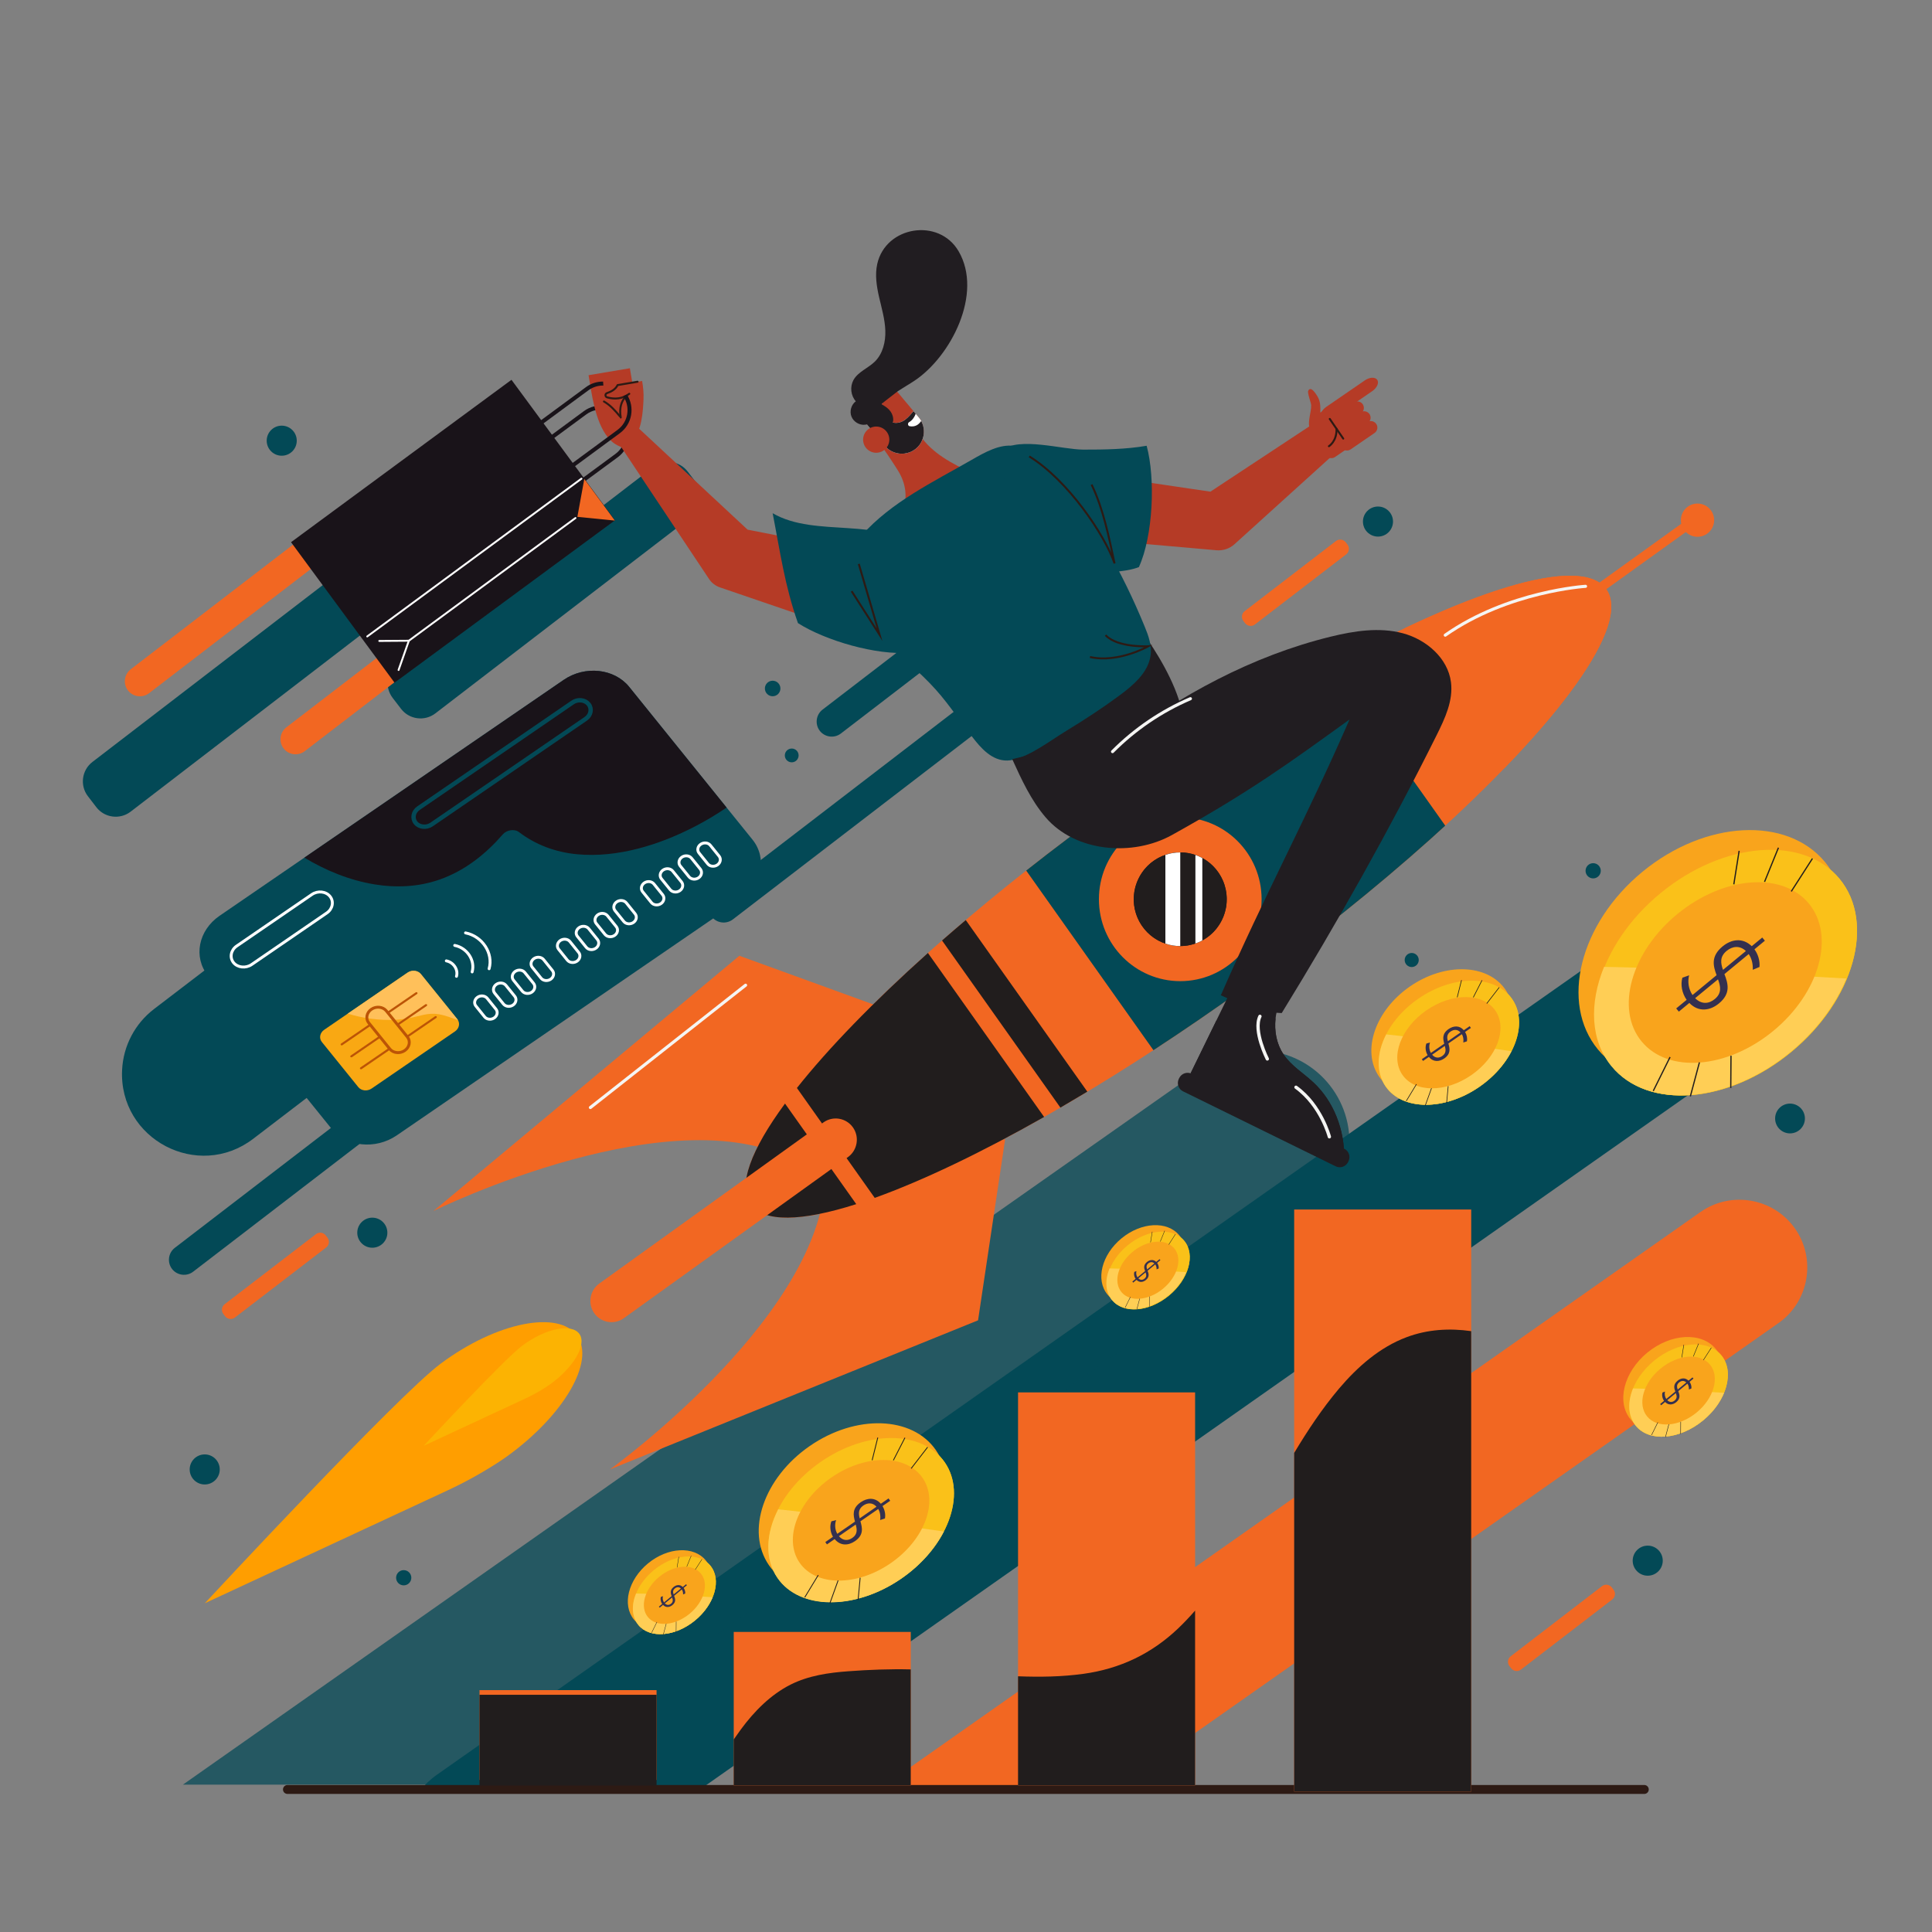 <?xml version="1.0" encoding="UTF-8"?> <svg xmlns="http://www.w3.org/2000/svg" xmlns:svg="http://www.w3.org/2000/svg" width="500" height="500" version="1.1" xml:space="preserve"><rect width="100%" height="100%" fill="#808080" stroke="none"/> <g class="layer"> <title>Layer 1</title> <g id="OBJECTS"> <path d="m287.77,135.97l-70.15,53.86c-1.7,1.31 -4.16,0.99 -5.47,-0.71l0,0c-1.3,-1.7 -0.98,-4.16 0.72,-5.47l70.15,-53.86c1.7,-1.31 4.16,-0.99 5.46,0.71l0,0c1.31,1.7 0.98,4.16 -0.71,5.47z" fill="#034956" id="svg_2"></path> <path d="m178.97,133.71l-66.31,50.92c-2.76,2.11 -6.74,1.59 -8.86,-1.17l-2.18,-2.84c-2.12,-2.75 -1.59,-6.74 1.16,-8.86l66.31,-50.91c2.76,-2.12 6.74,-1.6 8.86,1.16l2.18,2.84c2.12,2.76 1.59,6.74 -1.16,8.86z" fill="#034956" id="svg_3"></path> <path d="m100.09,159.15l-66.3,50.92c-2.76,2.11 -6.75,1.59 -8.86,-1.17l-2.18,-2.84c-2.12,-2.75 -1.6,-6.74 1.16,-8.86l66.31,-50.91c2.75,-2.12 6.74,-1.59 8.86,1.16l2.18,2.84c2.11,2.76 1.59,6.74 -1.17,8.86z" fill="#034956" id="svg_4"></path> <path d="m464.54,317.94l0,0c-5.55,-7.9 -16.56,-9.82 -24.46,-4.27l-213.45,149.99l61.09,0l172.55,-121.25c7.91,-5.55 9.83,-16.56 4.27,-24.47z" fill="#f26722" id="svg_5"></path> <path d="m461.81,240.07l0,0c-6.68,-9.51 -19.93,-11.82 -29.44,-5.14l-319.32,224.39c-1.76,1.24 -3.28,2.71 -4.54,4.34l71.87,0l276.29,-194.15c9.51,-6.68 11.82,-19.93 5.14,-29.44z" fill="#034956" id="svg_6"></path> <path d="m344.92,281.91c-7.54,-10.74 -22.5,-13.35 -33.24,-5.81l-264.35,185.77l83.01,0l208.78,-146.72c10.74,-7.55 13.35,-22.51 5.8,-33.24z" fill="#034956" id="svg_7" opacity="0.73"></path> <path d="m160.26,195.7c-7.06,-9.23 -20.39,-11.01 -29.62,-3.95l-90.77,69.38c-4.94,3.78 -7.97,9.54 -8.27,15.76l0,0c-0.88,17.96 19.65,28.74 33.94,17.82l90.77,-69.39c9.23,-7.06 11.01,-20.38 3.95,-29.62z" fill="#034956" id="svg_8"></path> <path d="m131.51,130.03l0,0c-2.24,-3.05 -1.59,-7.37 1.46,-9.61l18.47,-13.61c3.04,-2.24 7.37,-1.58 9.61,1.46l0,0c2.24,3.05 1.59,7.37 -1.46,9.62l-18.47,13.6c-3.04,2.24 -7.37,1.58 -9.61,-1.46z" fill="none" id="svg_9" stroke="#191319" stroke-linecap="round" stroke-linejoin="round" stroke-miterlimit="10" stroke-width="1.05"></path> <path d="m74.39,463.11c117.12,0.01 233.91,0.01 351.15,0" fill="none" id="svg_10" stroke="#2D1A14" stroke-linecap="round" stroke-linejoin="round" stroke-miterlimit="10" stroke-width="2.31"></path> <g id="svg_11"> <g id="svg_12"> <g id="svg_13"> <path d="m235.58,263.42l-44.24,-16.07l-79.17,66.06c0,0 63.69,-31.38 95.18,-12.04l28.23,-37.95z" fill="#f26722" id="svg_14"></path> <path d="m260.13,294.84l-7.01,46.86l-95.27,38.59c0,0 57.66,-41.44 55.74,-78.57l46.54,-6.88z" fill="#f26722" id="svg_15"></path> <path d="m321.81,255.82c-61.16,43.95 -118.26,68.94 -127.56,55.82c-9.29,-13.12 32.74,-59.38 93.9,-103.33c18.08,-13 35.81,-24.32 52.04,-33.52c38.7,-21.88 68.97,-31.54 75.52,-22.3s-12.38,34.92 -45.51,64.67c-13.91,12.47 -30.31,25.66 -48.39,38.66z" fill="#f26722" id="svg_16"></path> <path d="m298.51,271.79c7.64,-4.99 15.44,-10.32 23.3,-15.97c18.08,-13 34.48,-26.2 48.39,-38.66c1.3,-1.17 2.57,-2.33 3.83,-3.48l-29.33,-41.4c-1.5,0.82 -3,1.66 -4.51,2.51c-16.23,9.2 -33.96,20.52 -52.04,33.52c-7.87,5.65 -15.41,11.34 -22.57,16.99l32.93,46.49z" fill="#034956" id="svg_17"></path> <path d="m249.94,238.11c-2.09,1.78 -4.15,3.54 -6.14,5.29l30.63,43.25c2.3,-1.34 4.62,-2.72 6.97,-4.13l-31.46,-44.41z" fill="#211D1D" id="svg_18"></path> <path d="m226.38,310.01c12.31,-4.43 27.31,-11.57 43.84,-20.94l-30.07,-42.44c-14.17,12.7 -25.76,24.66 -33.91,34.94l20.14,28.44z" fill="#211D1D" id="svg_19"></path> <path d="m203.16,285.6c-8.81,11.96 -12.32,21.23 -8.91,26.04c3.41,4.81 13.25,4.48 27.35,-0.01l-18.44,-26.03z" fill="#211D1D" id="svg_20"></path> <path d="m389.26,198.89c20.95,-21.64 31.6,-39.13 26.45,-46.4c-5.16,-7.28 -25.05,-2.82 -52.17,10.09l25.72,36.31z" fill="#f26722" id="svg_21"></path> <ellipse cx="305.45" cy="232.72" fill="#f26722" id="svg_22" rx="21.05" ry="21.2"></ellipse> <ellipse cx="305.45" cy="232.72" fill="#211D1D" id="svg_23" rx="12.03" ry="12.12"></ellipse> <path d="m312.43,242.58c-0.41,0.3 -0.83,0.57 -1.27,0.8c-0.58,0.32 -1.18,0.59 -1.79,0.79c-1.28,0.46 -2.6,0.67 -3.92,0.67c-1.31,0 -2.61,-0.21 -3.85,-0.64c-2.32,-0.78 -4.42,-2.28 -5.95,-4.44c-3.86,-5.45 -2.6,-13.01 2.81,-16.9c0.99,-0.71 2.05,-1.25 3.14,-1.61c1.25,-0.44 2.55,-0.64 3.85,-0.64c1.33,0 2.66,0.22 3.92,0.66c0.62,0.21 1.21,0.47 1.79,0.8c1.57,0.84 2.97,2.06 4.08,3.62c3.86,5.44 2.61,13.01 -2.81,16.89z" fill="#211D1D" id="svg_24"></path> <g id="svg_25"> <path d="m131.1,376.99c14.8,-10.64 22.98,-24.65 18.27,-31.3c-4.71,-6.65 -20.71,-3.65 -35.32,7.22c-11.22,8.34 -60.29,61.21 -60.29,61.21l-0.77,0.81l1.01,-0.47l61.9,-28.78c4.28,-1.99 8.6,-4.36 12.82,-7.08c0.87,-0.57 1.7,-1.12 2.38,-1.61z" fill="#FF9E00" id="svg_26"></path> <path d="m142.31,358.31c6.18,-4.45 9.6,-10.31 7.64,-13.09c-1.97,-2.77 -8.66,-1.52 -14.77,3.02c-4.69,3.49 -25.21,25.59 -25.21,25.59l-0.32,0.34l0.42,-0.19l25.88,-12.04c1.79,-0.83 3.6,-1.82 5.36,-2.96c0.37,-0.23 0.71,-0.47 1,-0.67z" fill="#FCB302" id="svg_27"></path> </g> <path d="m407.8,156.68l0,0c-0.39,-0.55 -0.26,-1.31 0.28,-1.7l27.52,-19.78c0.54,-0.39 1.3,-0.26 1.68,0.29l0,0c0.39,0.54 0.26,1.3 -0.28,1.69l-27.52,19.78c-0.54,0.39 -1.29,0.26 -1.68,-0.28z" fill="#f26722" id="svg_28"></path> <path d="m305.45,220.61l0,24.23c-1.31,0 -2.61,-0.21 -3.85,-0.64l0,-22.95c1.25,-0.44 2.55,-0.64 3.85,-0.64z" fill="#FFFFFF" id="svg_29"></path> <path d="m311.16,222.07l0,21.31c-0.58,0.32 -1.18,0.59 -1.79,0.79l0,-22.9c0.62,0.22 1.22,0.48 1.79,0.8z" fill="#FFFFFF" id="svg_30"></path> <path d="m443.62,134.62c0,2.37 -1.93,4.3 -4.31,4.3c-2.37,0 -4.3,-1.93 -4.3,-4.3c0,-2.38 1.93,-4.3 4.3,-4.3c2.38,0 4.31,1.92 4.31,4.3z" fill="#f26722" id="svg_31"></path> </g> <path d="m153.8,339.87l0,0c-1.75,-2.46 -1.17,-5.92 1.28,-7.68l58.03,-41.71c2.45,-1.76 5.88,-1.18 7.63,1.29l0,0c1.75,2.46 1.17,5.92 -1.28,7.68l-58.03,41.71c-2.45,1.76 -5.88,1.18 -7.63,-1.29z" fill="#f26722" id="svg_32"></path> </g> <g id="svg_33"> <g id="svg_34"> <path d="m226.76,113.78c1.45,1.46 4.48,6.15 5.63,8c2.36,3.78 2.11,7.14 1.71,8.78c2.12,0.77 6.51,-0.37 8.63,-1.14c2.12,-0.76 3.97,-2.29 5.11,-4.24c0.31,-0.53 0.58,-1.08 0.84,-1.64c0.32,-0.69 0.64,-1.37 0.96,-2.06c-5.05,-2.43 -10.05,-5.52 -12.54,-10.54c-1.31,0.57 -3.29,1.2 -4.6,1.77c-0.57,0.25 -1.14,0.5 -1.64,0.87c-0.79,0.58 -3.2,-0.2 -4.1,0.2z" fill="#B53B26" id="svg_35"></path> <path d="m292.79,159.81c0.16,0.27 18.57,22.32 12.47,35.01c-4.82,10.04 -12.05,21 -24.05,18.7c-8.61,-1.66 -14.74,-11.9 -19.61,-19.17l31.19,-34.54z" fill="#211D21" id="svg_36"></path> <path d="m286.17,141.66c3.86,6.54 7.17,13.42 10.06,20.46c0.99,2.41 1.94,4.97 1.52,7.65c-0.68,4.38 -4.52,7.61 -8.07,10.24c-4.39,3.25 -8.97,6.24 -13.64,9.08c-4.1,2.49 -9.05,6.35 -13.71,7.51c-4.35,1.09 -7.52,-1.94 -9.84,-4.79c-3.59,-4.42 -6.57,-9.18 -10.39,-13.42c-3.98,-4.41 -8.63,-8.25 -13.21,-12.09c-2.83,-2.36 -5.75,-4.68 -7.95,-7.6c-2.2,-2.92 -5.19,4.2 -4.67,0.42c0.49,-3.62 4.24,-17.76 6.8,-20.64c7.62,-8.56 18.38,-13.72 28.38,-19.46c3.46,-1.99 7.28,-4.16 11.03,-3.61c2.86,0.43 5.04,2.38 6.98,4.32c6.52,6.56 12.02,13.99 16.71,21.93z" fill="#034956" id="svg_37"></path> </g> <g id="svg_38"> <path d="m225.78,106.37c1.58,-0.81 3.46,-0.03 4.29,1.37c0.83,1.4 0.82,3.24 0.51,4.96c-1.76,-1.09 -3.22,-2.13 -4.98,-3.23c-0.66,-0.41 -1.4,-1.05 -1.15,-1.86c0.14,-0.46 0.91,-1.02 1.33,-1.24z" fill="#2D201B" id="svg_39"></path> <path d="m237.96,108.26c0.04,0.05 0.07,0.1 0.11,0.15c0.02,0.02 0.03,0.05 0.05,0.08c0.01,0.01 0.02,0.03 0.03,0.05c0.04,0.05 0.07,0.1 0.1,0.15c0.01,0.01 0.02,0.03 0.03,0.04c0.04,0.08 0.09,0.15 0.13,0.23c0.04,0.08 0.09,0.16 0.12,0.24c0.02,0.03 0.03,0.06 0.05,0.09c0,0.02 0.01,0.04 0.02,0.05c0.03,0.08 0.06,0.15 0.09,0.22c0.07,0.17 0.13,0.35 0.19,0.53c0.01,0.04 0.02,0.09 0.03,0.13c0.11,0.39 0.17,0.79 0.19,1.2c0,0.08 0,0.17 0,0.26c0,0.04 0,0.09 0,0.14c0,0.07 0,0.15 -0.01,0.23c-0.01,0.19 -0.03,0.37 -0.06,0.56c-0.01,0.09 -0.03,0.18 -0.05,0.26c-0.07,0.36 -0.18,0.7 -0.32,1.04c-0.1,0.25 -0.22,0.5 -0.37,0.74c-0.03,0.05 -0.06,0.1 -0.09,0.15c-0.03,0.04 -0.05,0.07 -0.07,0.11c-0.02,0.02 -0.03,0.04 -0.04,0.06c-0.02,0.02 -0.03,0.03 -0.04,0.05c-0.04,0.06 -0.08,0.11 -0.12,0.17c-0.25,0.33 -0.55,0.63 -0.87,0.91c-0.08,0.06 -0.15,0.12 -0.22,0.17c-0.84,0.63 -1.81,1 -2.79,1.12c-1.85,0.21 -3.78,-0.48 -5.06,-2.01l-0.87,-1.04l-2.55,-3.06l-0.8,-0.95l-1.1,-1.32c-0.06,-0.08 -0.12,-0.15 -0.18,-0.22c-0.02,-0.04 -0.05,-0.08 -0.08,-0.12c-0.02,-0.03 -0.04,-0.05 -0.06,-0.09c-0.02,-0.03 -0.04,-0.06 -0.06,-0.09c-0.01,0 -0.01,-0.01 -0.02,-0.02c-0.01,-0.02 -0.02,-0.04 -0.03,-0.06c-0.02,-0.02 -0.03,-0.04 -0.05,-0.06c0,-0.02 -0.01,-0.03 -0.02,-0.05c-0.02,-0.03 -0.04,-0.06 -0.06,-0.1c-0.02,-0.03 -0.04,-0.06 -0.05,-0.08c-0.01,-0.02 -0.02,-0.04 -0.03,-0.06c-0.04,-0.06 -0.07,-0.13 -0.11,-0.2c-0.02,-0.04 -0.03,-0.08 -0.05,-0.12c-0.02,-0.04 -0.04,-0.07 -0.05,-0.11c-0.02,-0.04 -0.03,-0.07 -0.05,-0.11c0,0 0,0 0,0c-0.01,-0.04 -0.03,-0.08 -0.04,-0.11c-0.02,-0.04 -0.03,-0.08 -0.04,-0.11c-0.02,-0.04 -0.03,-0.08 -0.04,-0.12c-0.03,-0.07 -0.05,-0.15 -0.08,-0.23c0,-0.01 0,-0.03 -0.01,-0.04c-0.02,-0.06 -0.03,-0.13 -0.05,-0.19c0,-0.02 -0.01,-0.03 -0.01,-0.05c-0.02,-0.06 -0.03,-0.13 -0.04,-0.2c-0.01,-0.01 -0.01,-0.02 -0.01,-0.03c-0.38,-1.98 0.29,-4.11 1.94,-5.49c1.86,-1.56 4.43,-1.72 6.44,-0.62c0.61,0.33 1.16,0.78 1.62,1.34l5.33,6.37c0.06,0.07 0.12,0.14 0.18,0.22z" fill="#B53B26" id="svg_40"></path> </g> <g id="svg_41"> <path d="m229.43,108.51c-0.68,-0.53 -1.15,-1.45 -1.31,-2.31c-0.75,-0.24 -1.58,-0.22 -2.34,0.17c-0.42,0.22 -1.19,0.78 -1.33,1.24c-0.25,0.81 0.49,1.45 1.15,1.86c1.76,1.1 3.22,2.13 4.98,3.23c0.21,-1.18 0.27,-2.4 0.03,-3.51c-0.42,-0.17 -0.83,-0.4 -1.18,-0.68z" fill="#211D21" id="svg_42"></path> <path d="m237.96,108.26c-0.06,-0.08 -0.12,-0.15 -0.18,-0.23l-1.36,-1.62c-0.51,0.55 -0.97,1.15 -1.52,1.66c-0.8,0.76 -1.6,1.24 -2.7,1.36c-1,0.11 -1.99,-0.32 -2.77,-0.92c-0.78,-0.61 -1.29,-1.74 -1.36,-2.7c-0.05,-0.87 0.26,-2.15 0.92,-2.77c0.71,-0.67 1.27,-1.48 2,-2.14c0.09,-0.1 0.19,-0.2 0.29,-0.3c-0.14,-0.1 -0.29,-0.19 -0.44,-0.27c-2.01,-1.1 -4.59,-0.94 -6.44,0.61c-1.66,1.38 -2.33,3.52 -1.95,5.5c0.01,0.01 0.01,0.02 0.01,0.03c0.01,0.07 0.03,0.13 0.04,0.2c0.01,0.02 0.01,0.03 0.02,0.05c0.01,0.06 0.03,0.12 0.05,0.19c0,0.01 0,0.03 0.01,0.04c0.02,0.08 0.04,0.16 0.07,0.23c0.01,0.04 0.03,0.08 0.04,0.11c0.01,0.04 0.03,0.08 0.04,0.12c0.02,0.03 0.03,0.07 0.05,0.11c0,0 0,0 0,0c0.01,0.04 0.03,0.07 0.04,0.11c0.02,0.04 0.03,0.07 0.05,0.11c0.02,0.04 0.04,0.08 0.06,0.12c0.03,0.07 0.07,0.13 0.1,0.2c0.01,0.02 0.02,0.04 0.03,0.05c0.02,0.03 0.03,0.06 0.05,0.09c0.02,0.04 0.04,0.07 0.06,0.1c0.01,0.02 0.02,0.03 0.03,0.05c0.01,0.02 0.02,0.04 0.04,0.06c0.01,0.02 0.02,0.04 0.04,0.06c0,0.01 0.01,0.02 0.01,0.02c0.02,0.03 0.04,0.06 0.06,0.09c0.02,0.03 0.04,0.06 0.07,0.09c0.02,0.04 0.05,0.08 0.08,0.12c0.05,0.07 0.11,0.14 0.17,0.22l1.1,1.32l0.8,0.95l2.56,3.06l0.86,1.04c1.28,1.53 3.21,2.22 5.06,2c0.99,-0.11 1.95,-0.48 2.79,-1.11c0.07,-0.05 0.15,-0.11 0.22,-0.17c0.33,-0.28 0.62,-0.58 0.87,-0.91c0.04,-0.06 0.08,-0.11 0.12,-0.17c0.02,-0.02 0.03,-0.04 0.04,-0.05c0.01,-0.02 0.03,-0.04 0.04,-0.06c0.02,-0.04 0.05,-0.07 0.07,-0.11c0.03,-0.05 0.07,-0.1 0.1,-0.16c0.14,-0.23 0.26,-0.48 0.37,-0.73c0.14,-0.34 0.24,-0.68 0.31,-1.04c0.02,-0.08 0.04,-0.17 0.05,-0.26c0.03,-0.19 0.05,-0.37 0.06,-0.56c0.01,-0.08 0.01,-0.16 0.01,-0.24c0.01,-0.04 0.01,-0.09 0.01,-0.14c0,-0.08 -0.01,-0.17 -0.01,-0.26c-0.02,-0.4 -0.08,-0.8 -0.19,-1.19c-0.01,-0.04 -0.02,-0.09 -0.03,-0.13c-0.05,-0.18 -0.12,-0.36 -0.19,-0.53c-0.03,-0.07 -0.06,-0.15 -0.09,-0.22c-0.01,-0.01 -0.01,-0.03 -0.02,-0.05c-0.02,-0.03 -0.03,-0.06 -0.04,-0.09c-0.04,-0.08 -0.09,-0.16 -0.13,-0.24c-0.04,-0.08 -0.09,-0.15 -0.13,-0.23c-0.01,-0.01 -0.02,-0.03 -0.03,-0.05c-0.03,-0.05 -0.06,-0.1 -0.1,-0.15c-0.01,-0.01 -0.02,-0.03 -0.03,-0.04c-0.02,-0.03 -0.03,-0.06 -0.05,-0.08c-0.04,-0.05 -0.07,-0.1 -0.11,-0.15z" fill="#FFFFFF" id="svg_43"></path> <path d="m238.91,110.22c-0.01,-0.04 -0.02,-0.09 -0.03,-0.13c-0.06,-0.18 -0.12,-0.36 -0.19,-0.53c-0.03,-0.07 -0.06,-0.15 -0.09,-0.22c-0.01,-0.01 -0.02,-0.03 -0.03,-0.05c-0.01,-0.03 -0.02,-0.06 -0.04,-0.09c-0.04,-0.08 -0.08,-0.16 -0.12,-0.24c-0.01,-0.01 -0.01,-0.02 -0.01,-0.02c-0.64,0.98 -1.58,1.62 -3,1.36c-0.49,-0.1 -0.54,-0.82 -0.13,-1.04c0.6,-0.34 1.02,-0.82 1.36,-1.42c0.14,-0.24 0.25,-0.5 0.35,-0.76l-0.56,-0.67c-0.51,0.55 -0.97,1.15 -1.52,1.66c-0.8,0.76 -1.6,1.24 -2.7,1.36c-1.01,0.11 -2,-0.32 -2.77,-0.92c-0.78,-0.61 -1.29,-1.74 -1.36,-2.7c-0.06,-0.87 0.26,-2.15 0.92,-2.77c0.71,-0.67 1.27,-1.48 1.99,-2.14c0.1,-0.1 0.2,-0.2 0.3,-0.3c-0.14,-0.1 -0.29,-0.19 -0.45,-0.27c-2,-1.11 -4.58,-0.94 -6.44,0.61c-1.65,1.38 -2.32,3.52 -1.94,5.5c0,0.01 0.01,0.02 0.01,0.03c0.01,0.07 0.03,0.13 0.04,0.2c0.01,0.02 0.01,0.03 0.01,0.05c0.02,0.06 0.04,0.12 0.05,0.19c0.01,0.01 0.01,0.03 0.02,0.04c0.02,0.08 0.04,0.16 0.07,0.23c0.01,0.04 0.02,0.08 0.04,0.11c0.01,0.04 0.03,0.08 0.04,0.12c0.01,0.03 0.03,0.07 0.04,0.11c0,0 0,0 0,0c0.02,0.04 0.03,0.07 0.05,0.11c0.02,0.04 0.03,0.07 0.05,0.11c0.02,0.04 0.04,0.08 0.06,0.12c0.03,0.07 0.06,0.13 0.1,0.2c0.01,0.02 0.02,0.04 0.03,0.05c0.02,0.03 0.03,0.06 0.05,0.09c0.02,0.04 0.04,0.07 0.06,0.1c0.01,0.02 0.02,0.03 0.03,0.05c0.01,0.02 0.02,0.04 0.04,0.06c0.01,0.02 0.02,0.04 0.03,0.06c0.01,0.01 0.01,0.02 0.02,0.02c0.02,0.03 0.04,0.06 0.06,0.09c0.02,0.03 0.04,0.06 0.06,0.09c0.03,0.04 0.06,0.08 0.09,0.12c0.05,0.07 0.11,0.14 0.17,0.22l1.1,1.32l0.8,0.95l2.55,3.06l0.87,1.04c1.28,1.53 3.21,2.22 5.06,2c0.99,-0.11 1.95,-0.48 2.79,-1.11c0.07,-0.05 0.14,-0.11 0.22,-0.17c0.33,-0.28 0.62,-0.58 0.87,-0.91c0.04,-0.06 0.08,-0.11 0.12,-0.17c0.01,-0.02 0.03,-0.03 0.04,-0.05c0.01,-0.02 0.03,-0.04 0.04,-0.06c0.02,-0.04 0.05,-0.07 0.07,-0.11c0.03,-0.05 0.06,-0.1 0.09,-0.15c0.15,-0.24 0.27,-0.49 0.37,-0.74c0.14,-0.34 0.25,-0.68 0.32,-1.04c0.02,-0.08 0.04,-0.17 0.05,-0.26c0.03,-0.18 0.05,-0.37 0.06,-0.56c0.01,-0.08 0.01,-0.16 0.01,-0.23c0,-0.05 0,-0.1 0,-0.14c0,-0.09 0,-0.18 0,-0.26c-0.02,-0.41 -0.08,-0.81 -0.19,-1.2z" fill="#211D21" id="svg_44"></path> </g> <g id="svg_45"> <g id="svg_46"> <path d="m224.62,165.11l-37,-12.65l-1.32,-0.45c-1.18,-0.41 -2.14,-1.18 -2.78,-2.14l-23.56,-35.38c-0.97,-1.47 -0.58,-3.45 0.89,-4.43c1.26,-0.84 2.89,-0.67 3.95,0.32l31.11,28.96l-4.1,-2.59l38.38,7.51c5.87,1.15 9.69,6.83 8.54,12.69c-1.15,5.86 -6.83,9.68 -12.69,8.54c-0.47,-0.09 -0.98,-0.24 -1.42,-0.38z" fill="#B53B26" id="svg_47"></path> </g> <path d="m163.37,113.85c2.75,-1.56 3.05,-7.74 3.17,-10.51c0.07,-1.65 -0.09,-3.13 -0.36,-4.75l-2.54,0.43l-0.63,-3.72l-10.69,1.8c0.79,4.71 1.65,11.89 4.95,16.04c2,2.52 4.48,2.92 7.11,3.67l-1.01,-2.96z" fill="#B53B26" id="svg_48"></path> <path d="m165,98.79l-5.17,0.87c-0.49,1.06 -1.59,1.69 -2.75,2.08c-0.53,0.17 -0.5,0.94 0.03,1.09c1.96,0.56 3.94,0.43 5.75,-0.92c-2.15,1.36 -2.65,3.81 -2.21,6.14" fill="none" id="svg_49" stroke="#2D1A14" stroke-linecap="round" stroke-linejoin="round" stroke-miterlimit="10" stroke-width="0.51"></path> <path d="m160.42,107.74c-1.22,-1.47 -2.46,-2.88 -4.12,-3.83" fill="none" id="svg_50" stroke="#2D1A14" stroke-linecap="round" stroke-linejoin="round" stroke-miterlimit="10" stroke-width="0.51"></path> </g> <g id="svg_51"> <path d="m291.84,124.08l23.98,3.54l-5.41,1.5l34.03,-22.46c2,-1.31 4.68,-0.76 5.99,1.23c1.19,1.81 0.85,4.18 -0.71,5.58l-30.23,27.37c-1.31,1.19 -3,1.7 -4.64,1.57l-0.76,-0.07l-24.14,-2.12c-4.48,-0.39 -7.79,-4.34 -7.39,-8.81c0.39,-4.47 4.33,-7.78 8.81,-7.39c0.15,0.01 0.32,0.04 0.47,0.06z" fill="#B53B26" id="svg_52"></path> </g> <path d="m237.93,142.32c-9.82,-8.88 -26.79,-2.99 -37.97,-9.5c1.98,10.15 3.08,18.55 6.55,28.44c7.14,4.56 20.4,8.39 28.92,7.65c3.62,-6.93 9.86,-16.18 2.5,-26.59z" fill="#034956" id="svg_53"></path> <path d="m259.37,116.47c4.5,-3.47 15.56,-0.12 20.99,-0.11c5.37,0.01 11.16,-0.08 16.39,-1c2.31,8.47 1.68,23.35 -2.01,31.41c-6.9,2.72 -26.98,1.2 -33.26,-0.89l-2.11,-29.41z" fill="#034956" id="svg_54"></path> <path d="m266.37,118.12c9.94,6.1 19.54,20.29 22.08,27.7c-1.47,-6.85 -2.91,-14.12 -5.95,-20.41" fill="none" id="svg_55" stroke="#2D1A14" stroke-miterlimit="10" stroke-width="0.51"></path> <path d="m282.08,170.03c7.33,1.65 15.1,-2.78 15.1,-2.78s-7.99,0.44 -11.06,-2.87" fill="none" id="svg_56" stroke="#2D1A14" stroke-miterlimit="10" stroke-width="0.51"></path> <polyline fill="none" id="svg_57" points="220.404,152.996 227.624,164.26 222.253,145.943 " stroke="#2D1A14" stroke-miterlimit="10" stroke-width="0.51"></polyline> <g id="svg_58"> <path d="m339.02,110.93c-0.77,-1.44 0.38,-4.37 0.31,-6.05c-0.03,-0.71 -1.05,-3.21 -0.76,-3.76c0.68,-1.32 1.92,0.72 2.35,1.4c0.86,1.38 0.79,2.73 0.78,4.26l7.53,-5.17l6.58,9.6l-10.32,7.08c-1.95,1.33 -5.47,-2.31 -4.6,-4.9c-0.66,-0.62 -1.42,-1.61 -1.87,-2.46z" fill="#B53B26" id="svg_59"></path> <path d="m345.16,108.08l9.97,-6.85c1.24,-0.85 1.82,-2.17 1.3,-2.93l0,0c-0.53,-0.77 -1.97,-0.71 -3.21,0.14l-9.97,6.85c-1.24,0.85 -1.82,2.17 -1.29,2.93l0,0c0.52,0.77 1.97,0.7 3.2,-0.14z" fill="#B53B26" id="svg_60"></path> <path d="m346.05,111.21l6.19,-4.24c0.76,-0.53 0.96,-1.59 0.43,-2.36l0,0c-0.52,-0.76 -1.58,-0.96 -2.35,-0.43l-6.18,4.24c-0.77,0.52 -0.96,1.58 -0.44,2.35l0,0c0.53,0.77 1.59,0.96 2.35,0.44z" fill="#B53B26" id="svg_61"></path> <path d="m347.8,113.75l6.18,-4.24c0.77,-0.53 0.97,-1.58 0.44,-2.35l0,0c-0.53,-0.77 -1.58,-0.96 -2.35,-0.44l-6.18,4.24c-0.77,0.53 -0.97,1.59 -0.44,2.35l0,0c0.53,0.77 1.58,0.97 2.35,0.44z" fill="#B53B26" id="svg_62"></path> <path d="m349.55,116.3l6.18,-4.24c0.77,-0.53 0.96,-1.59 0.44,-2.35l0,0c-0.53,-0.77 -1.59,-0.97 -2.35,-0.44l-6.19,4.24c-0.76,0.53 -0.96,1.59 -0.43,2.35l0,0c0.52,0.77 1.58,0.97 2.35,0.44z" fill="#B53B26" id="svg_63"></path> </g> <line fill="none" id="svg_64" stroke="#2D1A14" stroke-linecap="round" stroke-linejoin="round" stroke-miterlimit="10" stroke-width="0.51" x1="344.14" x2="347.63" y1="108.42" y2="113.51"></line> <path d="m343.92,115.48c0,0 2.07,-1.24 1.97,-4.51" fill="none" id="svg_65" stroke="#2D1A14" stroke-linecap="round" stroke-linejoin="round" stroke-miterlimit="10" stroke-width="0.51"></path> <path d="m224.16,115.96c1.2,1.43 3.34,1.63 4.78,0.42c1.44,-1.2 1.63,-3.34 0.43,-4.77c-1.21,-1.44 -3.34,-1.63 -4.78,-0.43c-1.44,1.2 -1.63,3.34 -0.43,4.78z" fill="#B53B26" id="svg_66"></path> <path d="m231.16,108.38c0.05,0.54 -0.06,1.18 -0.53,1.45c-0.76,0.43 -1.58,-0.41 -2.4,-0.71c-1.41,-0.51 -2.86,0.63 -4.35,0.8c-1.46,0.17 -2.98,-0.74 -3.52,-2.11c-0.55,-1.37 -0.06,-3.08 1.12,-3.96c-1.3,-1.46 -1.55,-3.75 -0.62,-5.47c1.19,-2.16 3.8,-3.08 5.56,-4.81c2.07,-2.05 2.8,-5.14 2.7,-8.05c-0.11,-2.91 -0.94,-5.73 -1.6,-8.57c-0.65,-2.84 -1.12,-5.8 -0.49,-8.64c2.18,-9.79 15.95,-12.04 21.06,-3.28c6.36,10.92 -1.96,27.18 -11.39,33.48c-1.41,0.94 -2.88,1.77 -4.3,2.7c-0.39,0.26 -4.32,3.38 -4.33,3.37c1.54,0.84 2.93,1.88 3.09,3.8z" fill="#211D21" id="svg_67"></path> </g> <path d="m261.96,196.46c2.4,5.28 4.86,10.63 8.62,15.04c7.78,9.11 22.64,10.2 32.7,4.61c20.44,-11.35 30.69,-18.88 45.98,-29.91c-11.43,26.18 -21.87,45.18 -33.31,71.37c5.03,2.38 10.2,4.43 15.76,4.61c14.26,-23.19 27.98,-47.58 40.11,-71.96c2.14,-4.29 4.3,-8.92 3.69,-13.67c-0.8,-6.24 -6.4,-11.06 -12.49,-12.67c-6.08,-1.61 -12.54,-0.61 -18.65,0.89c-20.28,4.96 -39,15.16 -55.66,27.73c-7.45,-1.57 -19.32,2.32 -26.75,3.96z" fill="#211D21" id="svg_68"></path> <g id="svg_69"> <path d="m332.6,256.73c-3.27,4.82 -3.46,11.61 -0.45,16.1c2.03,3.04 5.23,4.91 7.85,7.38c5.12,4.82 8.04,12.16 7.87,19.73l-40.79,-20.03l14.26,-29.21l11.26,6.03z" fill="#211D21" id="svg_70"></path> <path d="m340,280.21c-2.62,-2.47 -5.81,-4.34 -7.85,-7.38c-1.74,-2.61 -2.41,-5.98 -2.03,-9.29c-1.44,0.88 -2.86,1.8 -4.33,2.61c-1.43,0.79 -2.94,1.48 -4.5,1.72c-1.58,0.23 -3.08,-0.14 -4.31,-1.08c-0.91,-0.7 -1.61,-1.64 -2.18,-2.68l-7.72,15.8l40.79,20.03c0.17,-7.57 -2.75,-14.91 -7.87,-19.73z" fill="#211D21" id="svg_71"></path> <path d="m345.69,301.85l-39.54,-19.42c-1.17,-0.57 -1.66,-2.03 -1.07,-3.23l0.09,-0.19c0.59,-1.2 2.03,-1.71 3.21,-1.13l39.53,19.42c1.18,0.57 1.66,2.03 1.08,3.23l-0.09,0.19c-0.59,1.2 -2.03,1.71 -3.21,1.13z" fill="#211D21" id="svg_72"></path> <path d="m344.04,294.2c0,0 -2.11,-8.11 -8.64,-12.82" fill="none" id="svg_73" stroke="#F5F5F3" stroke-linecap="round" stroke-linejoin="round" stroke-miterlimit="10" stroke-width="0.86"></path> <path d="m327.98,274.05c0,0 -3.71,-7.28 -1.91,-11.02" fill="none" id="svg_74" stroke="#F5F5F3" stroke-linecap="round" stroke-linejoin="round" stroke-miterlimit="10" stroke-width="0.86"></path> </g> <path d="m308.08,180.82c-7.52,3.22 -14.4,7.9 -20.16,13.7" fill="none" id="svg_75" stroke="#F5F5F3" stroke-linecap="round" stroke-linejoin="round" stroke-miterlimit="10" stroke-width="0.8"></path> <path d="m410.34,151.74c0,0 -20.08,1.24 -36.31,12.64" fill="none" id="svg_76" stroke="#F5F5F3" stroke-linecap="round" stroke-linejoin="round" stroke-miterlimit="10" stroke-width="0.8"></path> <line fill="none" id="svg_77" stroke="#F5F5F3" stroke-linecap="round" stroke-linejoin="round" stroke-miterlimit="10" stroke-width="0.8" x1="152.79" x2="192.96" y1="286.63" y2="254.97"></line> </g> <path d="m149.01,140.54l-70.15,53.87c-1.7,1.3 -4.16,0.98 -5.47,-0.72l0,0c-1.3,-1.7 -0.98,-4.16 0.72,-5.46l70.15,-53.87c1.7,-1.31 4.16,-0.98 5.46,0.72l0,0c1.31,1.7 0.99,4.16 -0.71,5.46z" fill="#f26722" id="svg_78"></path> <path d="m108.73,125.53l-70.15,53.87c-1.7,1.3 -4.16,0.98 -5.47,-0.72l0,0c-1.3,-1.7 -0.98,-4.16 0.72,-5.47l70.15,-53.86c1.7,-1.31 4.16,-0.98 5.47,0.71l0,0c1.3,1.7 0.98,4.16 -0.72,5.47z" fill="#f26722" id="svg_79"></path> <path d="m348.39,143.47l-23.63,18.15c-0.78,0.6 -1.92,0.45 -2.53,-0.34l-0.45,-0.58c-0.6,-0.79 -0.45,-1.93 0.33,-2.53l23.63,-18.15c0.79,-0.61 1.93,-0.46 2.54,0.33l0.45,0.59c0.6,0.78 0.45,1.93 -0.34,2.53z" fill="#f26722" id="svg_80"></path> <path d="m417.25,413.94l-23.63,18.15c-0.79,0.6 -1.93,0.45 -2.53,-0.34l-0.46,-0.58c-0.6,-0.79 -0.45,-1.93 0.34,-2.53l23.63,-18.15c0.79,-0.61 1.92,-0.45 2.53,0.33l0.45,0.59c0.61,0.79 0.46,1.93 -0.33,2.53z" fill="#f26722" id="svg_81"></path> <path d="m84.42,322.84l-23.63,18.14c-0.79,0.61 -1.93,0.46 -2.53,-0.33l-0.45,-0.59c-0.61,-0.78 -0.46,-1.92 0.33,-2.53l23.63,-18.14c0.79,-0.61 1.93,-0.46 2.53,0.33l0.45,0.59c0.61,0.78 0.46,1.92 -0.33,2.53z" fill="#f26722" id="svg_82"></path> <path d="m120.14,275.25l-70.16,53.87c-1.7,1.3 -4.15,0.98 -5.46,-0.72l0,0c-1.3,-1.7 -0.98,-4.16 0.72,-5.46l70.15,-53.87c1.7,-1.31 4.16,-0.98 5.46,0.72l0,0c1.31,1.7 0.98,4.16 -0.71,5.46z" fill="#034956" id="svg_83"></path> <path d="m259.8,184.08l-70.15,53.87c-1.7,1.3 -4.16,0.98 -5.47,-0.72l0,0c-1.3,-1.7 -0.98,-4.16 0.72,-5.46l70.15,-53.87c1.7,-1.3 4.16,-0.98 5.46,0.72l0,0c1.31,1.7 0.99,4.16 -0.71,5.46z" fill="#034956" id="svg_84"></path> <g id="svg_85"> <g id="svg_86"> <path d="m191.74,232.78l-89.05,61.05c-5.52,3.78 -13.11,2.97 -16.97,-1.81l-31.9,-39.51c-3.85,-4.78 -2.51,-11.72 3,-15.5l89.05,-61.05c5.51,-3.78 13.11,-2.97 16.97,1.81l31.9,39.52c3.85,4.78 2.51,11.71 -3,15.49z" fill="#034956" id="svg_87"></path> <path d="m96.94,228.88c5.56,0.91 11.37,0.67 16.83,-1.25c6.62,-2.32 11.99,-6.67 16.36,-11.7c0.99,-1.14 3,-1.49 4.19,-0.58c4.25,3.24 9.36,5.19 15.01,5.73c10.46,0.99 21.4,-2.44 30.65,-7.26c2.76,-1.44 5.47,-3.05 8.06,-4.82l-25.2,-31.23c-3.86,-4.78 -11.46,-5.59 -16.97,-1.81l-67.1,46c5.54,3.32 11.64,5.85 18.17,6.92z" fill="#191319" id="svg_88"></path> <path d="m117.75,266.93l-21.57,14.78c-1.12,0.77 -2.67,0.61 -3.45,-0.36l-9.44,-11.69c-0.78,-0.97 -0.51,-2.38 0.61,-3.15l21.57,-14.79c1.12,-0.77 2.67,-0.6 3.45,0.37l9.44,11.68c0.78,0.98 0.51,2.39 -0.61,3.16z" fill="#F9A813" id="svg_89"></path> <path d="m92.71,263.05c4.19,0.94 8.94,1.28 13.31,0.42c2.56,-0.5 4.8,-1.44 7.44,-1c1.79,0.3 3.42,0.94 5.07,1.56c-0.05,-0.09 -0.11,-0.17 -0.17,-0.26l-9.43,-11.68c-0.79,-0.97 -2.33,-1.14 -3.45,-0.37l-15.47,10.6c0.95,0.31 1.88,0.54 2.7,0.73z" fill="#FFC05A" id="svg_90"></path> <path d="m104.75,271.88l0,0c-1.25,0.86 -2.99,0.68 -3.87,-0.41l-5.45,-6.75c-0.87,-1.08 -0.56,-2.67 0.69,-3.52l0,0c1.24,-0.86 2.98,-0.67 3.86,0.41l5.45,6.75c0.87,1.08 0.56,2.67 -0.68,3.52z" fill="none" id="svg_91" stroke="#BC5406" stroke-linecap="round" stroke-linejoin="round" stroke-miterlimit="10" stroke-width="0.75"></path> <g id="svg_92"> <path d="m95.92,265.48l-7.3,5.01c-0.13,0.09 -0.32,0.07 -0.41,-0.05l0,0c-0.1,-0.11 -0.06,-0.28 0.07,-0.38l7.3,-5c0.13,-0.09 0.32,-0.07 0.41,0.04l0,0c0.1,0.12 0.07,0.29 -0.07,0.38z" fill="#BC5406" id="svg_93"></path> <path d="m98.42,268.57l-7.3,5.01c-0.14,0.09 -0.32,0.07 -0.42,-0.04l0,0c-0.09,-0.12 -0.06,-0.29 0.08,-0.38l7.3,-5.01c0.13,-0.09 0.32,-0.07 0.41,0.05l0,0c0.09,0.11 0.06,0.28 -0.07,0.37z" fill="#BC5406" id="svg_94"></path> <path d="m100.92,271.67l-7.3,5c-0.14,0.1 -0.32,0.08 -0.42,-0.04l0,0c-0.09,-0.12 -0.06,-0.29 0.07,-0.38l7.3,-5c0.14,-0.09 0.32,-0.07 0.42,0.04l0,0c0.09,0.12 0.06,0.29 -0.07,0.38z" fill="#BC5406" id="svg_95"></path> </g> <g id="svg_96"> <path d="m107.93,257.25l-7.3,5.01c-0.14,0.09 -0.32,0.07 -0.42,-0.05l0,0c-0.09,-0.11 -0.06,-0.28 0.07,-0.38l7.3,-5c0.14,-0.09 0.32,-0.07 0.42,0.04l0,0c0.09,0.12 0.06,0.29 -0.07,0.38z" fill="#BC5406" id="svg_97"></path> <path d="m110.42,260.35l-7.3,5c-0.13,0.09 -0.32,0.07 -0.41,-0.04l0,0c-0.09,-0.12 -0.06,-0.29 0.07,-0.38l7.3,-5.01c0.14,-0.09 0.32,-0.07 0.42,0.05l0,0c0.09,0.11 0.06,0.28 -0.08,0.38z" fill="#BC5406" id="svg_98"></path> <path d="m112.92,263.44l-7.3,5c-0.13,0.1 -0.32,0.08 -0.41,-0.04l0,0c-0.1,-0.12 -0.06,-0.29 0.07,-0.38l7.3,-5c0.13,-0.09 0.32,-0.07 0.41,0.04l0,0c0.1,0.12 0.07,0.29 -0.07,0.38z" fill="#BC5406" id="svg_99"></path> </g> <g id="svg_100"> <path d="m127.91,263.43l0,0c-0.8,0.55 -1.92,0.43 -2.48,-0.26l-2.27,-2.82c-0.57,-0.69 -0.37,-1.71 0.43,-2.26l0,0c0.81,-0.55 1.92,-0.43 2.49,0.26l2.27,2.82c0.56,0.69 0.36,1.71 -0.44,2.26z" fill="none" id="svg_101" stroke="#FFFFFF" stroke-linecap="round" stroke-linejoin="round" stroke-miterlimit="10" stroke-width="0.75"></path> <path d="m132.78,260.1l0,0c-0.81,0.55 -1.92,0.43 -2.49,-0.27l-2.27,-2.81c-0.56,-0.7 -0.36,-1.72 0.44,-2.27l0,0c0.8,-0.55 1.92,-0.43 2.48,0.27l2.27,2.81c0.57,0.69 0.37,1.72 -0.43,2.27z" fill="none" id="svg_102" stroke="#FFFFFF" stroke-linecap="round" stroke-linejoin="round" stroke-miterlimit="10" stroke-width="0.75"></path> <path d="m137.64,256.76l0,0c-0.8,0.55 -1.92,0.43 -2.48,-0.27l-2.27,-2.81c-0.56,-0.69 -0.36,-1.71 0.44,-2.27l0,0c0.8,-0.55 1.92,-0.43 2.48,0.27l2.27,2.81c0.56,0.7 0.37,1.72 -0.44,2.27z" fill="none" id="svg_103" stroke="#FFFFFF" stroke-linecap="round" stroke-linejoin="round" stroke-miterlimit="10" stroke-width="0.75"></path> <path d="m142.51,253.42l0,0c-0.8,0.55 -1.92,0.43 -2.48,-0.26l-2.27,-2.81c-0.57,-0.7 -0.37,-1.72 0.43,-2.27l0,0c0.81,-0.55 1.92,-0.43 2.49,0.26l2.27,2.82c0.56,0.69 0.36,1.71 -0.44,2.26z" fill="none" id="svg_104" stroke="#FFFFFF" stroke-linecap="round" stroke-linejoin="round" stroke-miterlimit="10" stroke-width="0.75"></path> </g> <g id="svg_105"> <path d="m149.32,248.75l0,0c-0.8,0.55 -1.92,0.43 -2.48,-0.26l-2.27,-2.82c-0.56,-0.69 -0.36,-1.71 0.44,-2.26l0,0c0.8,-0.55 1.92,-0.43 2.48,0.26l2.27,2.82c0.56,0.69 0.37,1.71 -0.44,2.26z" fill="none" id="svg_106" stroke="#FFFFFF" stroke-linecap="round" stroke-linejoin="round" stroke-miterlimit="10" stroke-width="0.75"></path> <path d="m154.19,245.41l0,0c-0.8,0.56 -1.92,0.44 -2.48,-0.26l-2.27,-2.81c-0.56,-0.7 -0.37,-1.72 0.44,-2.27l0,0c0.8,-0.55 1.91,-0.43 2.48,0.27l2.27,2.81c0.56,0.69 0.36,1.72 -0.44,2.26z" fill="none" id="svg_107" stroke="#FFFFFF" stroke-linecap="round" stroke-linejoin="round" stroke-miterlimit="10" stroke-width="0.75"></path> <path d="m159.06,242.08l0,0c-0.81,0.55 -1.92,0.43 -2.49,-0.27l-2.27,-2.81c-0.56,-0.69 -0.36,-1.71 0.44,-2.27l0,0c0.8,-0.55 1.92,-0.43 2.48,0.27l2.27,2.81c0.57,0.7 0.37,1.72 -0.43,2.27z" fill="none" id="svg_108" stroke="#FFFFFF" stroke-linecap="round" stroke-linejoin="round" stroke-miterlimit="10" stroke-width="0.75"></path> <path d="m163.92,238.74l0,0c-0.8,0.55 -1.92,0.43 -2.48,-0.26l-2.27,-2.81c-0.56,-0.7 -0.36,-1.72 0.44,-2.27l0,0c0.8,-0.55 1.92,-0.43 2.48,0.26l2.27,2.82c0.56,0.69 0.37,1.71 -0.44,2.26z" fill="none" id="svg_109" stroke="#FFFFFF" stroke-linecap="round" stroke-linejoin="round" stroke-miterlimit="10" stroke-width="0.75"></path> </g> <g id="svg_110"> <path d="m171.06,233.85l0,0c-0.8,0.55 -1.92,0.43 -2.48,-0.27l-2.27,-2.81c-0.56,-0.69 -0.37,-1.71 0.44,-2.27l0,0c0.8,-0.55 1.92,-0.43 2.48,0.27l2.27,2.81c0.56,0.7 0.36,1.72 -0.44,2.27z" fill="none" id="svg_111" stroke="#FFFFFF" stroke-linecap="round" stroke-linejoin="round" stroke-miterlimit="10" stroke-width="0.75"></path> <path d="m175.93,230.51l0,0c-0.8,0.55 -1.92,0.43 -2.48,-0.26l-2.27,-2.81c-0.57,-0.7 -0.37,-1.72 0.43,-2.27l0,0c0.81,-0.55 1.92,-0.43 2.48,0.26l2.28,2.82c0.56,0.69 0.36,1.71 -0.44,2.26z" fill="none" id="svg_112" stroke="#FFFFFF" stroke-linecap="round" stroke-linejoin="round" stroke-miterlimit="10" stroke-width="0.75"></path> <path d="m180.79,227.18l0,0c-0.8,0.55 -1.91,0.43 -2.48,-0.27l-2.27,-2.81c-0.56,-0.7 -0.36,-1.72 0.44,-2.27l0,0c0.8,-0.55 1.92,-0.43 2.48,0.27l2.27,2.81c0.56,0.7 0.37,1.72 -0.44,2.27z" fill="none" id="svg_113" stroke="#FFFFFF" stroke-linecap="round" stroke-linejoin="round" stroke-miterlimit="10" stroke-width="0.75"></path> <path d="m185.66,223.84l0,0c-0.8,0.55 -1.92,0.43 -2.48,-0.26l-2.27,-2.82c-0.56,-0.69 -0.37,-1.71 0.44,-2.26l0,0c0.8,-0.55 1.92,-0.44 2.48,0.26l2.27,2.81c0.56,0.7 0.36,1.72 -0.44,2.27z" fill="none" id="svg_114" stroke="#FFFFFF" stroke-linecap="round" stroke-linejoin="round" stroke-miterlimit="10" stroke-width="0.75"></path> </g> <g id="svg_115"> <path d="m115.51,248.67c1.88,0.37 3.12,2.27 2.63,4" fill="none" id="svg_116" stroke="#FFFFFF" stroke-linecap="round" stroke-linejoin="round" stroke-miterlimit="10" stroke-width="0.75"></path> <path d="m117.68,244.67c3.22,0.64 5.35,3.89 4.51,6.86" fill="none" id="svg_117" stroke="#FFFFFF" stroke-linecap="round" stroke-linejoin="round" stroke-miterlimit="10" stroke-width="0.75"></path> <path d="m120.48,241.43c4.36,0.88 7.24,5.26 6.1,9.28" fill="none" id="svg_118" stroke="#FFFFFF" stroke-linecap="round" stroke-linejoin="round" stroke-miterlimit="10" stroke-width="0.75"></path> </g> <path d="m151.6,186.02l-39.91,27.36c-1.33,0.91 -3.2,0.72 -4.13,-0.44l0,0c-0.94,-1.16 -0.61,-2.86 0.73,-3.78l39.9,-27.36c1.34,-0.92 3.2,-0.72 4.14,0.44l0,0c0.94,1.16 0.61,2.86 -0.73,3.78z" fill="none" id="svg_119" stroke="#034956" stroke-linecap="round" stroke-linejoin="round" stroke-miterlimit="10" stroke-width="1.13"></path> </g> <path d="m84.58,236.27l-19.46,13.35c-1.52,1.04 -3.63,0.81 -4.69,-0.5l0,0c-1.06,-1.32 -0.69,-3.24 0.83,-4.29l19.46,-13.34c1.52,-1.04 3.63,-0.82 4.69,0.5l0,0c1.06,1.31 0.69,3.24 -0.83,4.28z" fill="none" id="svg_120" stroke="#FFFFFF" stroke-linecap="round" stroke-linejoin="round" stroke-miterlimit="10" stroke-width="0.75"></path> </g> <path d="m100.25,319.02c0,2.15 -1.75,3.89 -3.9,3.89c-2.14,0 -3.89,-1.74 -3.89,-3.89c0,-2.15 1.75,-3.89 3.89,-3.89c2.15,0 3.9,1.74 3.9,3.89z" fill="#034956" id="svg_121"></path> <circle cx="72.91" cy="114.05" fill="#034956" id="svg_122" r="3.89"></circle> <circle cx="356.62" cy="134.98" fill="#034956" id="svg_123" r="3.89"></circle> <circle cx="87.09" cy="138.92" fill="#034956" id="svg_124" r="3.89"></circle> <circle cx="52.98" cy="380.29" fill="#034956" id="svg_125" r="3.89"></circle> <circle cx="426.43" cy="403.9" fill="#034956" id="svg_126" r="3.89"></circle> <circle cx="199.96" cy="178.18" fill="#034956" id="svg_127" r="2.01"></circle> <path d="m206.68,195.5c0,0.99 -0.8,1.79 -1.78,1.79s-1.79,-0.8 -1.79,-1.79c0,-0.98 0.8,-1.78 1.79,-1.78s1.78,0.79 1.78,1.78z" fill="#034956" id="svg_128"></path> <circle cx="365.35" cy="248.45" fill="#034956" id="svg_129" r="1.82"></circle> <circle cx="412.31" cy="225.36" fill="#034956" id="svg_130" r="1.97"></circle> <circle cx="104.48" cy="408.32" fill="#034956" id="svg_131" r="1.97"></circle> <path d="m467.11,289.46c0,2.13 -1.73,3.86 -3.86,3.86c-2.13,0 -3.85,-1.73 -3.85,-3.86c0,-2.13 1.72,-3.85 3.85,-3.85c2.13,0 3.86,1.72 3.86,3.85z" fill="#034956" id="svg_132"></path> <rect fill="#191319" height="70.87" id="svg_133" transform="matrix(0.593 0.805 -0.805 0.593 158.435 -38.409)" width="45.17" x="94.62" y="102.08"></rect> <g id="svg_134"> <path d="m161.74,102.32c-0.15,0.07 -0.3,0.15 -0.45,0.22c1.93,2.81 1.3,6.67 -1.47,8.71l-18.08,13.31c-2.82,2.08 -6.8,1.48 -8.88,-1.35l0,0c-1,-1.36 -1.42,-3.03 -1.16,-4.72c0.26,-1.68 1.15,-3.16 2.51,-4.16l18.07,-13.32c1.1,-0.8 2.4,-1.23 3.75,-1.23c0.04,0 0.08,0.01 0.12,0.01c-0.01,-0.35 -0.03,-0.7 -0.07,-1.04c-1.58,-0.01 -3.12,0.47 -4.41,1.42l-18.08,13.32c-1.59,1.17 -2.62,2.89 -2.92,4.84c-0.29,1.96 0.18,3.91 1.35,5.5c1.45,1.97 3.69,3.01 5.97,3.01c1.52,0 3.05,-0.47 4.37,-1.44l18.08,-13.31c3.17,-2.34 3.93,-6.73 1.8,-9.99c-0.24,0.11 -0.37,0.17 -0.5,0.22z" fill="#191319" id="svg_135"></path> </g> <polygon fill="#f26722" id="svg_136" points="151.216,123.964 149.424,133.76 159.13,134.726 "></polygon> <line fill="none" id="svg_137" stroke="#FFFFFF" stroke-linecap="round" stroke-linejoin="round" stroke-miterlimit="10" stroke-width="0.49" x1="150.48" x2="95.04" y1="123.88" y2="164.71"></line> <polyline fill="none" id="svg_138" points=" 98.159,165.876 105.81,165.821 148.931,134.064 " stroke="#FFFFFF" stroke-linecap="round" stroke-linejoin="round" stroke-miterlimit="10" stroke-width="0.49"></polyline> <line fill="none" id="svg_139" stroke="#FFFFFF" stroke-linecap="round" stroke-linejoin="round" stroke-miterlimit="10" stroke-width="0.49" x1="103.15" x2="105.81" y1="173.39" y2="165.82"></line> <rect fill="#f26722" height="23.25" id="svg_140" width="45.82" x="124.1" y="437.4"></rect> <g id="svg_141"> <rect fill="#f26722" height="150.64" id="svg_142" width="45.82" x="334.93" y="313.02"></rect> <rect fill="#f26722" height="101.73" id="svg_143" width="45.82" x="263.47" y="360.35"></rect> <rect fill="#f26722" height="39.74" id="svg_144" width="45.82" x="189.89" y="422.34"></rect> <path d="m364.06,346.05c-6.99,2.61 -12.74,7.68 -17.53,13.33c-4.37,5.18 -8.11,10.82 -11.6,16.64l0,87.64l45.81,0l0,-119.16c-5.59,-0.8 -11.28,-0.47 -16.68,1.55z" fill="#211D1D" id="svg_145"></path> <path d="m304.94,421.4c-6.92,6.59 -15.03,10.46 -24.5,11.78c-5.64,0.78 -11.3,0.86 -16.97,0.64l0,28.26l45.82,0l0,-45.26c-1.38,1.59 -2.83,3.12 -4.35,4.58z" fill="#211D1D" id="svg_146"></path> <path d="m219.55,432.52c-5.12,0.37 -10.3,1.12 -14.94,3.45c-5.17,2.6 -9.43,6.93 -12.85,11.57c-0.63,0.86 -1.26,1.74 -1.87,2.63l0,11.91l45.81,0l0,-30.04c-5.38,-0.13 -10.79,0.08 -16.15,0.48z" fill="#211D1D" id="svg_147"></path> <rect fill="#211D1D" height="23.47" id="svg_148" width="45.82" x="124.1" y="438.61"></rect> </g> <g id="svg_149"> <g id="svg_150"> <g id="svg_151"> <ellipse cx="446.5" cy="251.69" fill="#FAC119" id="svg_152" rx="38.15" ry="26.61" transform="matrix(0.772 -0.636 0.636 0.772 -58.144 341.39)"></ellipse> <ellipse cx="442.82" cy="247.34" fill="#F9A41C" id="svg_153" rx="38.09" ry="28.16" transform="matrix(0.772 -0.636 0.636 0.772 -56.216 338.062)"></ellipse> <ellipse cx="446.5" cy="251.69" fill="#FAC119" id="svg_154" rx="38.15" ry="26.61" transform="matrix(0.772 -0.636 0.636 0.772 -58.144 341.39)"></ellipse> <path d="m422.18,250.39c-2.34,-0.08 -4.7,-0.12 -7.05,-0.16c-3.89,9.51 -3.54,19.1 1.92,25.72c9.35,11.35 30.11,9.68 46.37,-3.72c6.74,-5.55 11.64,-12.25 14.41,-18.99c-18.53,-0.99 -36.96,-2.24 -55.65,-2.85z" fill="#FFCE55" id="svg_155"></path> <path d="m458.94,266.79c-11.96,9.85 -27.22,11.08 -34.09,2.74c-6.87,-8.34 -2.75,-23.09 9.2,-32.94c11.96,-9.85 27.22,-11.08 34.09,-2.74c6.87,8.34 2.75,23.09 -9.2,32.94z" fill="#F9A41C" id="svg_156"></path> <g id="svg_157"> <path d="m437.2,259.56l-2.72,2.25l-0.68,-0.83l2.7,-2.22c-1.21,-1.72 -1.62,-3.94 -1.1,-5.73l1.75,-0.63c-0.44,1.64 -0.16,3.62 0.87,5.11l6.23,-5.14c-0.86,-2.34 -1.58,-4.86 1.55,-7.44c2.27,-1.87 5.18,-2.35 7.55,-0.06l2.72,-2.24l0.68,0.82l-2.7,2.23c0.95,1.3 1.45,2.97 1.3,4.57l-1.74,0.73c0.09,-1.62 -0.33,-3.05 -1.05,-4.07l-6.28,5.18c0.9,2.39 1.76,4.98 -1.42,7.6c-2.29,1.89 -5.28,2.33 -7.66,-0.13zm6.58,-1c1.87,-1.54 1.51,-3.28 0.84,-5.11l-5.92,4.88c1.68,1.67 3.56,1.48 5.08,0.23zm2.13,-7.56l5.92,-4.88c-1.61,-1.52 -3.5,-1.25 -4.99,-0.02c-1.8,1.49 -1.55,3.14 -0.93,4.9z" fill="#34304F" id="svg_158"></path> </g> </g> <g id="svg_159"> <line fill="none" id="svg_160" stroke="#211D1D" stroke-miterlimit="10" stroke-width="0.32" x1="450.09" x2="448.71" y1="220.19" y2="228.86"></line> <line fill="none" id="svg_161" stroke="#211D1D" stroke-miterlimit="10" stroke-width="0.32" x1="460.26" x2="456.66" y1="219.38" y2="228.22"></line> <line fill="none" id="svg_162" stroke="#211D1D" stroke-miterlimit="10" stroke-width="0.32" x1="469.06" x2="463.58" y1="222.18" y2="230.7"></line> </g> <g id="svg_163"> <line fill="none" id="svg_164" stroke="#211D1D" stroke-miterlimit="10" stroke-width="0.32" x1="447.92" x2="447.98" y1="281.56" y2="273.22"></line> <line fill="none" id="svg_165" stroke="#211D1D" stroke-miterlimit="10" stroke-width="0.32" x1="437.46" x2="439.81" y1="283.74" y2="274.94"></line> <line fill="none" id="svg_166" stroke="#211D1D" stroke-miterlimit="10" stroke-width="0.32" x1="427.86" x2="432.21" y1="282.34" y2="273.57"></line> </g> </g> </g> <g id="svg_167"> <g id="svg_168"> <g id="svg_169"> <path d="m440.77,367.59c-6.11,5.04 -13.9,5.66 -17.42,1.4c-3.51,-4.26 -1.4,-11.8 4.71,-16.83c6.11,-5.04 13.91,-5.66 17.42,-1.4c3.51,4.26 1.4,11.8 -4.71,16.83z" fill="#FAC119" id="svg_170"></path> <path d="m439.77,366.41c-6.1,5.02 -14.06,5.44 -17.78,0.93c-3.71,-4.51 -1.78,-12.24 4.32,-17.27c6.1,-5.02 14.06,-5.44 17.77,-0.93c3.72,4.51 1.79,12.24 -4.31,17.27z" fill="#F9A41C" id="svg_171"></path> <path d="m440.77,367.59c-6.11,5.04 -13.9,5.66 -17.42,1.4c-3.51,-4.26 -1.4,-11.8 4.71,-16.83c6.11,-5.04 13.91,-5.66 17.42,-1.4c3.51,4.26 1.4,11.8 -4.71,16.83z" fill="#FAC119" id="svg_172"></path> <path d="m425.28,359.39c-0.88,-0.03 -1.76,-0.05 -2.65,-0.06c-1.46,3.57 -1.33,7.17 0.72,9.66c3.52,4.26 11.31,3.64 17.42,-1.4c2.54,-2.09 4.38,-4.6 5.42,-7.13c-6.96,-0.38 -13.89,-0.84 -20.91,-1.07z" fill="#FFCE55" id="svg_173"></path> <path d="m439.09,365.55c-4.49,3.7 -10.23,4.16 -12.81,1.03c-2.58,-3.14 -1.03,-8.68 3.46,-12.38c4.49,-3.7 10.23,-4.16 12.81,-1.03c2.58,3.14 1.03,8.68 -3.46,12.38z" fill="#F9A41C" id="svg_174"></path> <g id="svg_175"> <path d="m430.93,362.83l-1.03,0.85l-0.25,-0.31l1.01,-0.84c-0.46,-0.65 -0.61,-1.48 -0.41,-2.15l0.65,-0.24c-0.16,0.61 -0.05,1.36 0.33,1.92l2.34,-1.93c-0.32,-0.88 -0.59,-1.83 0.59,-2.8c0.85,-0.7 1.94,-0.88 2.83,-0.02l1.03,-0.84l0.25,0.31l-1.01,0.84c0.35,0.48 0.54,1.11 0.48,1.71l-0.65,0.28c0.03,-0.61 -0.12,-1.15 -0.39,-1.53l-2.36,1.94c0.34,0.9 0.66,1.88 -0.53,2.86c-0.87,0.71 -1.99,0.87 -2.88,-0.05zm2.46,-0.37c0.71,-0.58 0.57,-1.23 0.32,-1.92l-2.22,1.83c0.63,0.63 1.34,0.56 1.9,0.09zm0.8,-2.84l2.23,-1.84c-0.61,-0.57 -1.31,-0.47 -1.87,0c-0.68,0.55 -0.59,1.17 -0.36,1.84z" fill="#34304F" id="svg_176"></path> </g> </g> <g id="svg_177"> <line fill="none" id="svg_178" stroke="#211D1D" stroke-miterlimit="10" stroke-width="0.12" x1="435.77" x2="435.25" y1="348.04" y2="351.3"></line> <line fill="none" id="svg_179" stroke="#211D1D" stroke-miterlimit="10" stroke-width="0.12" x1="439.59" x2="438.23" y1="347.74" y2="351.05"></line> <line fill="none" id="svg_180" stroke="#211D1D" stroke-miterlimit="10" stroke-width="0.12" x1="442.89" x2="440.83" y1="348.79" y2="351.99"></line> </g> <g id="svg_181"> <line fill="none" id="svg_182" stroke="#211D1D" stroke-miterlimit="10" stroke-width="0.12" x1="434.95" x2="434.97" y1="371.1" y2="367.96"></line> <line fill="none" id="svg_183" stroke="#211D1D" stroke-miterlimit="10" stroke-width="0.12" x1="431.02" x2="431.9" y1="371.92" y2="368.61"></line> <line fill="none" id="svg_184" stroke="#211D1D" stroke-miterlimit="10" stroke-width="0.12" x1="427.42" x2="429.05" y1="371.39" y2="368.1"></line> </g> </g> </g> <g id="svg_185"> <g id="svg_186"> <g id="svg_187"> <ellipse cx="297.06" cy="328.74" fill="#FAC119" id="svg_188" rx="12.07" ry="8.42" transform="matrix(0.772 -0.636 0.636 0.772 -141.247 263.949)"></ellipse> <path d="m301.57,334.23c-5.14,4.23 -11.83,4.59 -14.96,0.79c-3.13,-3.8 -1.5,-10.3 3.63,-14.53c5.13,-4.23 11.83,-4.59 14.96,-0.79c3.13,3.8 1.5,10.3 -3.63,14.53z" fill="#F9A41C" id="svg_189"></path> <ellipse cx="297.06" cy="328.74" fill="#FAC119" id="svg_190" rx="12.07" ry="8.42" transform="matrix(0.772 -0.636 0.636 0.772 -141.247 263.949)"></ellipse> <path d="m289.38,328.32c-0.75,-0.02 -1.49,-0.04 -2.24,-0.05c-1.22,3.01 -1.11,6.04 0.61,8.14c2.96,3.59 9.52,3.06 14.67,-1.18c2.13,-1.75 3.68,-3.87 4.55,-6c-5.86,-0.32 -11.68,-0.71 -17.59,-0.91z" fill="#FFCE55" id="svg_191"></path> <path d="m301,333.51c-3.78,3.12 -8.61,3.51 -10.78,0.87c-2.17,-2.64 -0.87,-7.3 2.91,-10.42c3.78,-3.12 8.61,-3.5 10.78,-0.87c2.17,2.64 0.87,7.3 -2.91,10.42z" fill="#F9A41C" id="svg_192"></path> <g id="svg_193"> <path d="m294.13,331.23l-0.86,0.71l-0.22,-0.27l0.85,-0.7c-0.38,-0.54 -0.51,-1.25 -0.34,-1.81l0.55,-0.2c-0.14,0.52 -0.05,1.15 0.27,1.62l1.97,-1.63c-0.27,-0.74 -0.5,-1.54 0.49,-2.35c0.72,-0.59 1.64,-0.74 2.39,-0.02l0.86,-0.71l0.22,0.26l-0.85,0.71c0.3,0.41 0.46,0.93 0.41,1.44l-0.55,0.23c0.03,-0.51 -0.11,-0.96 -0.34,-1.28l-1.98,1.63c0.28,0.76 0.56,1.58 -0.45,2.41c-0.73,0.59 -1.67,0.73 -2.42,-0.04zm2.07,-0.32c0.6,-0.49 0.49,-1.04 0.27,-1.62l-1.87,1.55c0.53,0.52 1.13,0.46 1.6,0.07zm0.68,-2.39l1.87,-1.54c-0.51,-0.49 -1.1,-0.4 -1.58,-0.01c-0.57,0.47 -0.49,0.99 -0.29,1.55z" fill="#34304F" id="svg_194"></path> </g> </g> <g id="svg_195"> <line fill="none" id="svg_196" stroke="#211D1D" stroke-miterlimit="10" stroke-width="0.1" x1="298.2" x2="297.76" y1="318.77" y2="321.52"></line> <line fill="none" id="svg_197" stroke="#211D1D" stroke-miterlimit="10" stroke-width="0.1" x1="301.42" x2="300.28" y1="318.52" y2="321.31"></line> <line fill="none" id="svg_198" stroke="#211D1D" stroke-miterlimit="10" stroke-width="0.1" x1="304.2" x2="302.47" y1="319.4" y2="322.1"></line> </g> <g id="svg_199"> <line fill="none" id="svg_200" stroke="#211D1D" stroke-miterlimit="10" stroke-width="0.1" x1="297.52" x2="297.53" y1="338.18" y2="335.55"></line> <line fill="none" id="svg_201" stroke="#211D1D" stroke-miterlimit="10" stroke-width="0.1" x1="294.21" x2="294.95" y1="338.87" y2="336.09"></line> <line fill="none" id="svg_202" stroke="#211D1D" stroke-miterlimit="10" stroke-width="0.1" x1="291.17" x2="292.55" y1="338.43" y2="335.66"></line> </g> </g> </g> <g id="svg_203"> <g id="svg_204"> <g id="svg_205"> <path d="m179.88,419.36c-5.14,4.24 -11.71,4.76 -14.66,1.18c-2.96,-3.59 -1.18,-9.93 3.96,-14.17c5.14,-4.24 11.71,-4.77 14.66,-1.18c2.96,3.59 1.19,9.93 -3.96,14.17z" fill="#FAC119" id="svg_206"></path> <path d="m179.03,418.36c-5.13,4.23 -11.83,4.58 -14.96,0.79c-3.13,-3.8 -1.5,-10.31 3.63,-14.54c5.14,-4.23 11.84,-4.58 14.96,-0.78c3.13,3.79 1.51,10.3 -3.63,14.53z" fill="#F9A41C" id="svg_207"></path> <path d="m179.88,419.36c-5.14,4.24 -11.71,4.76 -14.66,1.18c-2.96,-3.59 -1.18,-9.93 3.96,-14.17c5.14,-4.24 11.71,-4.77 14.66,-1.18c2.96,3.59 1.19,9.93 -3.96,14.17z" fill="#FAC119" id="svg_208"></path> <path d="m166.84,412.45c-0.74,-0.02 -1.49,-0.04 -2.23,-0.05c-1.23,3.01 -1.12,6.04 0.61,8.14c2.95,3.58 9.52,3.06 14.66,-1.18c2.13,-1.76 3.68,-3.87 4.56,-6.01c-5.86,-0.31 -11.69,-0.7 -17.6,-0.9z" fill="#FFCE55" id="svg_209"></path> <path d="m178.47,417.64c-3.79,3.11 -8.61,3.5 -10.79,0.86c-2.17,-2.63 -0.87,-7.3 2.91,-10.41c3.79,-3.12 8.61,-3.51 10.79,-0.87c2.17,2.64 0.87,7.3 -2.91,10.42z" fill="#F9A41C" id="svg_210"></path> <g id="svg_211"> <path d="m171.59,415.35l-0.86,0.71l-0.21,-0.26l0.85,-0.7c-0.38,-0.54 -0.51,-1.25 -0.35,-1.81l0.55,-0.2c-0.14,0.52 -0.05,1.14 0.28,1.61l1.97,-1.62c-0.27,-0.74 -0.5,-1.54 0.49,-2.35c0.72,-0.6 1.64,-0.75 2.39,-0.02l0.86,-0.71l0.21,0.26l-0.85,0.7c0.3,0.42 0.46,0.94 0.41,1.45l-0.55,0.23c0.03,-0.51 -0.1,-0.96 -0.33,-1.29l-1.99,1.64c0.29,0.76 0.56,1.58 -0.44,2.4c-0.73,0.6 -1.68,0.74 -2.43,-0.04zm2.08,-0.31c0.59,-0.49 0.48,-1.04 0.27,-1.62l-1.88,1.54c0.54,0.53 1.13,0.47 1.61,0.08zm0.67,-2.39l1.88,-1.55c-0.51,-0.48 -1.11,-0.39 -1.58,0c-0.57,0.47 -0.49,0.99 -0.3,1.55z" fill="#34304F" id="svg_212"></path> </g> </g> <g id="svg_213"> <line fill="none" id="svg_214" stroke="#211D1D" stroke-miterlimit="10" stroke-width="0.1" x1="175.67" x2="175.23" y1="402.9" y2="405.64"></line> <line fill="none" id="svg_215" stroke="#211D1D" stroke-miterlimit="10" stroke-width="0.1" x1="178.88" x2="177.74" y1="402.64" y2="405.44"></line> <line fill="none" id="svg_216" stroke="#211D1D" stroke-miterlimit="10" stroke-width="0.1" x1="181.67" x2="179.93" y1="403.53" y2="406.23"></line> </g> <g id="svg_217"> <line fill="none" id="svg_218" stroke="#211D1D" stroke-miterlimit="10" stroke-width="0.1" x1="174.98" x2="175" y1="422.31" y2="419.67"></line> <line fill="none" id="svg_219" stroke="#211D1D" stroke-miterlimit="10" stroke-width="0.1" x1="171.67" x2="172.42" y1="423" y2="420.21"></line> <line fill="none" id="svg_220" stroke="#211D1D" stroke-miterlimit="10" stroke-width="0.1" x1="168.64" x2="170.01" y1="422.56" y2="419.78"></line> </g> </g> </g> <g id="svg_221"> <g id="svg_222"> <g id="svg_223"> <ellipse cx="222.85" cy="393.45" fill="#FAC119" id="svg_224" rx="26.29" ry="18.34" transform="matrix(0.823 -0.568 0.568 0.823 -184.018 196.159)"></ellipse> <ellipse cx="220.59" cy="390.25" fill="#F9A41C" id="svg_225" rx="26.24" ry="19.41" transform="matrix(0.823 -0.568 0.568 0.823 -182.601 194.307)"></ellipse> <ellipse cx="222.85" cy="393.45" fill="#FAC119" id="svg_226" rx="26.29" ry="18.34" transform="matrix(0.823 -0.568 0.568 0.823 -184.018 196.159)"></ellipse> <path d="m206.23,391.13c-1.6,-0.19 -3.21,-0.36 -4.83,-0.52c-3.22,6.3 -3.55,12.9 -0.19,17.77c5.75,8.34 20.1,8.41 32.06,0.17c4.95,-3.42 8.71,-7.73 11.01,-12.2c-12.67,-1.76 -25.25,-3.7 -38.05,-5.22z" fill="#FFCE55" id="svg_227"></path> <path d="m230.51,404.55c-8.79,6.06 -19.34,6.01 -23.57,-0.12c-4.23,-6.13 -0.53,-16.01 8.25,-22.07c8.79,-6.07 19.34,-6.01 23.57,0.12c4.23,6.13 0.53,16.01 -8.25,22.07z" fill="#F9A41C" id="svg_228"></path> <g id="svg_229"> <path d="m216.01,398.31l-2,1.38l-0.42,-0.6l1.98,-1.37c-0.73,-1.25 -0.87,-2.8 -0.41,-4l1.23,-0.33c-0.4,1.1 -0.32,2.48 0.3,3.56l4.58,-3.16c-0.45,-1.66 -0.8,-3.43 1.5,-5.02c1.67,-1.15 3.7,-1.31 5.19,0.4l2,-1.38l0.42,0.61l-1.99,1.37c0.58,0.95 0.83,2.12 0.63,3.21l-1.24,0.4c0.16,-1.11 -0.05,-2.11 -0.48,-2.86l-4.62,3.19c0.48,1.7 0.92,3.53 -1.42,5.14c-1.69,1.16 -3.76,1.28 -5.25,-0.54zm4.57,-0.3c1.38,-0.95 1.24,-2.16 0.88,-3.46l-4.35,3.01c1.06,1.24 2.36,1.22 3.47,0.45zm1.91,-5.06l4.35,-3.01c-1.02,-1.14 -2.33,-1.06 -3.42,-0.31c-1.33,0.92 -1.25,2.07 -0.93,3.32z" fill="#34304F" id="svg_230"></path> </g> </g> <g id="svg_231"> <line fill="none" id="svg_232" stroke="#211D1D" stroke-miterlimit="10" stroke-width="0.22" x1="227.17" x2="225.71" y1="372.04" y2="377.91"></line> <line fill="none" id="svg_233" stroke="#211D1D" stroke-miterlimit="10" stroke-width="0.22" x1="234.2" x2="231.2" y1="372.08" y2="377.93"></line> <line fill="none" id="svg_234" stroke="#211D1D" stroke-miterlimit="10" stroke-width="0.22" x1="240.07" x2="235.81" y1="374.52" y2="380.04"></line> </g> <g id="svg_235"> <line fill="none" id="svg_236" stroke="#211D1D" stroke-miterlimit="10" stroke-width="0.22" x1="222.08" x2="222.61" y1="414.04" y2="408.32"></line> <line fill="none" id="svg_237" stroke="#211D1D" stroke-miterlimit="10" stroke-width="0.22" x1="214.77" x2="216.9" y1="414.93" y2="409.02"></line> <line fill="none" id="svg_238" stroke="#211D1D" stroke-miterlimit="10" stroke-width="0.22" x1="208.26" x2="211.76" y1="413.4" y2="407.64"></line> </g> </g> </g> <g id="svg_239"> <g id="svg_240"> <g id="svg_241"> <path d="m382.85,281.27c-9.04,6.24 -19.9,6.18 -24.25,-0.12c-4.35,-6.31 -0.55,-16.48 8.49,-22.71c9.04,-6.24 19.9,-6.18 24.25,0.12c4.35,6.31 0.55,16.47 -8.49,22.71z" fill="#FAC119" id="svg_242"></path> <ellipse cx="373.26" cy="267.43" fill="#F9A41C" id="svg_243" rx="19.85" ry="14.68" transform="matrix(0.823 -0.568 0.568 0.823 -85.844 259.281)"></ellipse> <path d="m382.85,281.27c-9.04,6.24 -19.9,6.18 -24.25,-0.12c-4.35,-6.31 -0.55,-16.48 8.49,-22.71c9.04,-6.24 19.9,-6.18 24.25,0.12c4.35,6.31 0.55,16.47 -8.49,22.71z" fill="#FAC119" id="svg_244"></path> <path d="m362.4,268.1c-1.21,-0.15 -2.43,-0.27 -3.65,-0.4c-2.44,4.76 -2.69,9.76 -0.15,13.44c4.35,6.31 15.21,6.36 24.25,0.13c3.74,-2.59 6.59,-5.85 8.32,-9.22c-9.58,-1.34 -19.09,-2.8 -28.77,-3.95z" fill="#FFCE55" id="svg_245"></path> <path d="m380.76,278.25c-6.64,4.58 -14.63,4.54 -17.82,-0.09c-3.2,-4.64 -0.41,-12.11 6.24,-16.7c6.65,-4.59 14.63,-4.55 17.82,0.09c3.2,4.64 0.41,12.11 -6.24,16.7z" fill="#F9A41C" id="svg_246"></path> <g id="svg_247"> <path d="m369.8,273.53l-1.52,1.04l-0.31,-0.45l1.5,-1.04c-0.56,-0.95 -0.67,-2.12 -0.32,-3.02l0.94,-0.25c-0.31,0.83 -0.25,1.87 0.22,2.69l3.46,-2.39c-0.34,-1.26 -0.6,-2.6 1.14,-3.8c1.27,-0.87 2.8,-0.99 3.92,0.31l1.52,-1.05l0.32,0.46l-1.51,1.04c0.44,0.71 0.63,1.6 0.47,2.43l-0.93,0.3c0.12,-0.84 -0.04,-1.6 -0.37,-2.16l-3.49,2.41c0.36,1.28 0.7,2.66 -1.07,3.88c-1.28,0.88 -2.85,0.98 -3.97,-0.4zm3.45,-0.23c1.05,-0.72 0.94,-1.64 0.67,-2.62l-3.29,2.28c0.8,0.93 1.78,0.92 2.62,0.34zm1.45,-3.83l3.29,-2.27c-0.77,-0.87 -1.76,-0.81 -2.59,-0.23c-1,0.69 -0.95,1.56 -0.7,2.5z" fill="#34304F" id="svg_248"></path> </g> </g> <g id="svg_249"> <line fill="none" id="svg_250" stroke="#211D1D" stroke-miterlimit="10" stroke-width="0.17" x1="378.24" x2="377.13" y1="253.66" y2="258.1"></line> <line fill="none" id="svg_251" stroke="#211D1D" stroke-miterlimit="10" stroke-width="0.17" x1="383.55" x2="381.29" y1="253.69" y2="258.11"></line> <line fill="none" id="svg_252" stroke="#211D1D" stroke-miterlimit="10" stroke-width="0.17" x1="388" x2="384.77" y1="255.53" y2="259.71"></line> </g> <g id="svg_253"> <line fill="none" id="svg_254" stroke="#211D1D" stroke-miterlimit="10" stroke-width="0.17" x1="374.39" x2="374.79" y1="285.43" y2="281.1"></line> <line fill="none" id="svg_255" stroke="#211D1D" stroke-miterlimit="10" stroke-width="0.17" x1="368.86" x2="370.47" y1="286.1" y2="281.63"></line> <line fill="none" id="svg_256" stroke="#211D1D" stroke-miterlimit="10" stroke-width="0.17" x1="363.94" x2="366.58" y1="284.94" y2="280.58"></line> </g> </g> </g> </g> </g> </svg> 